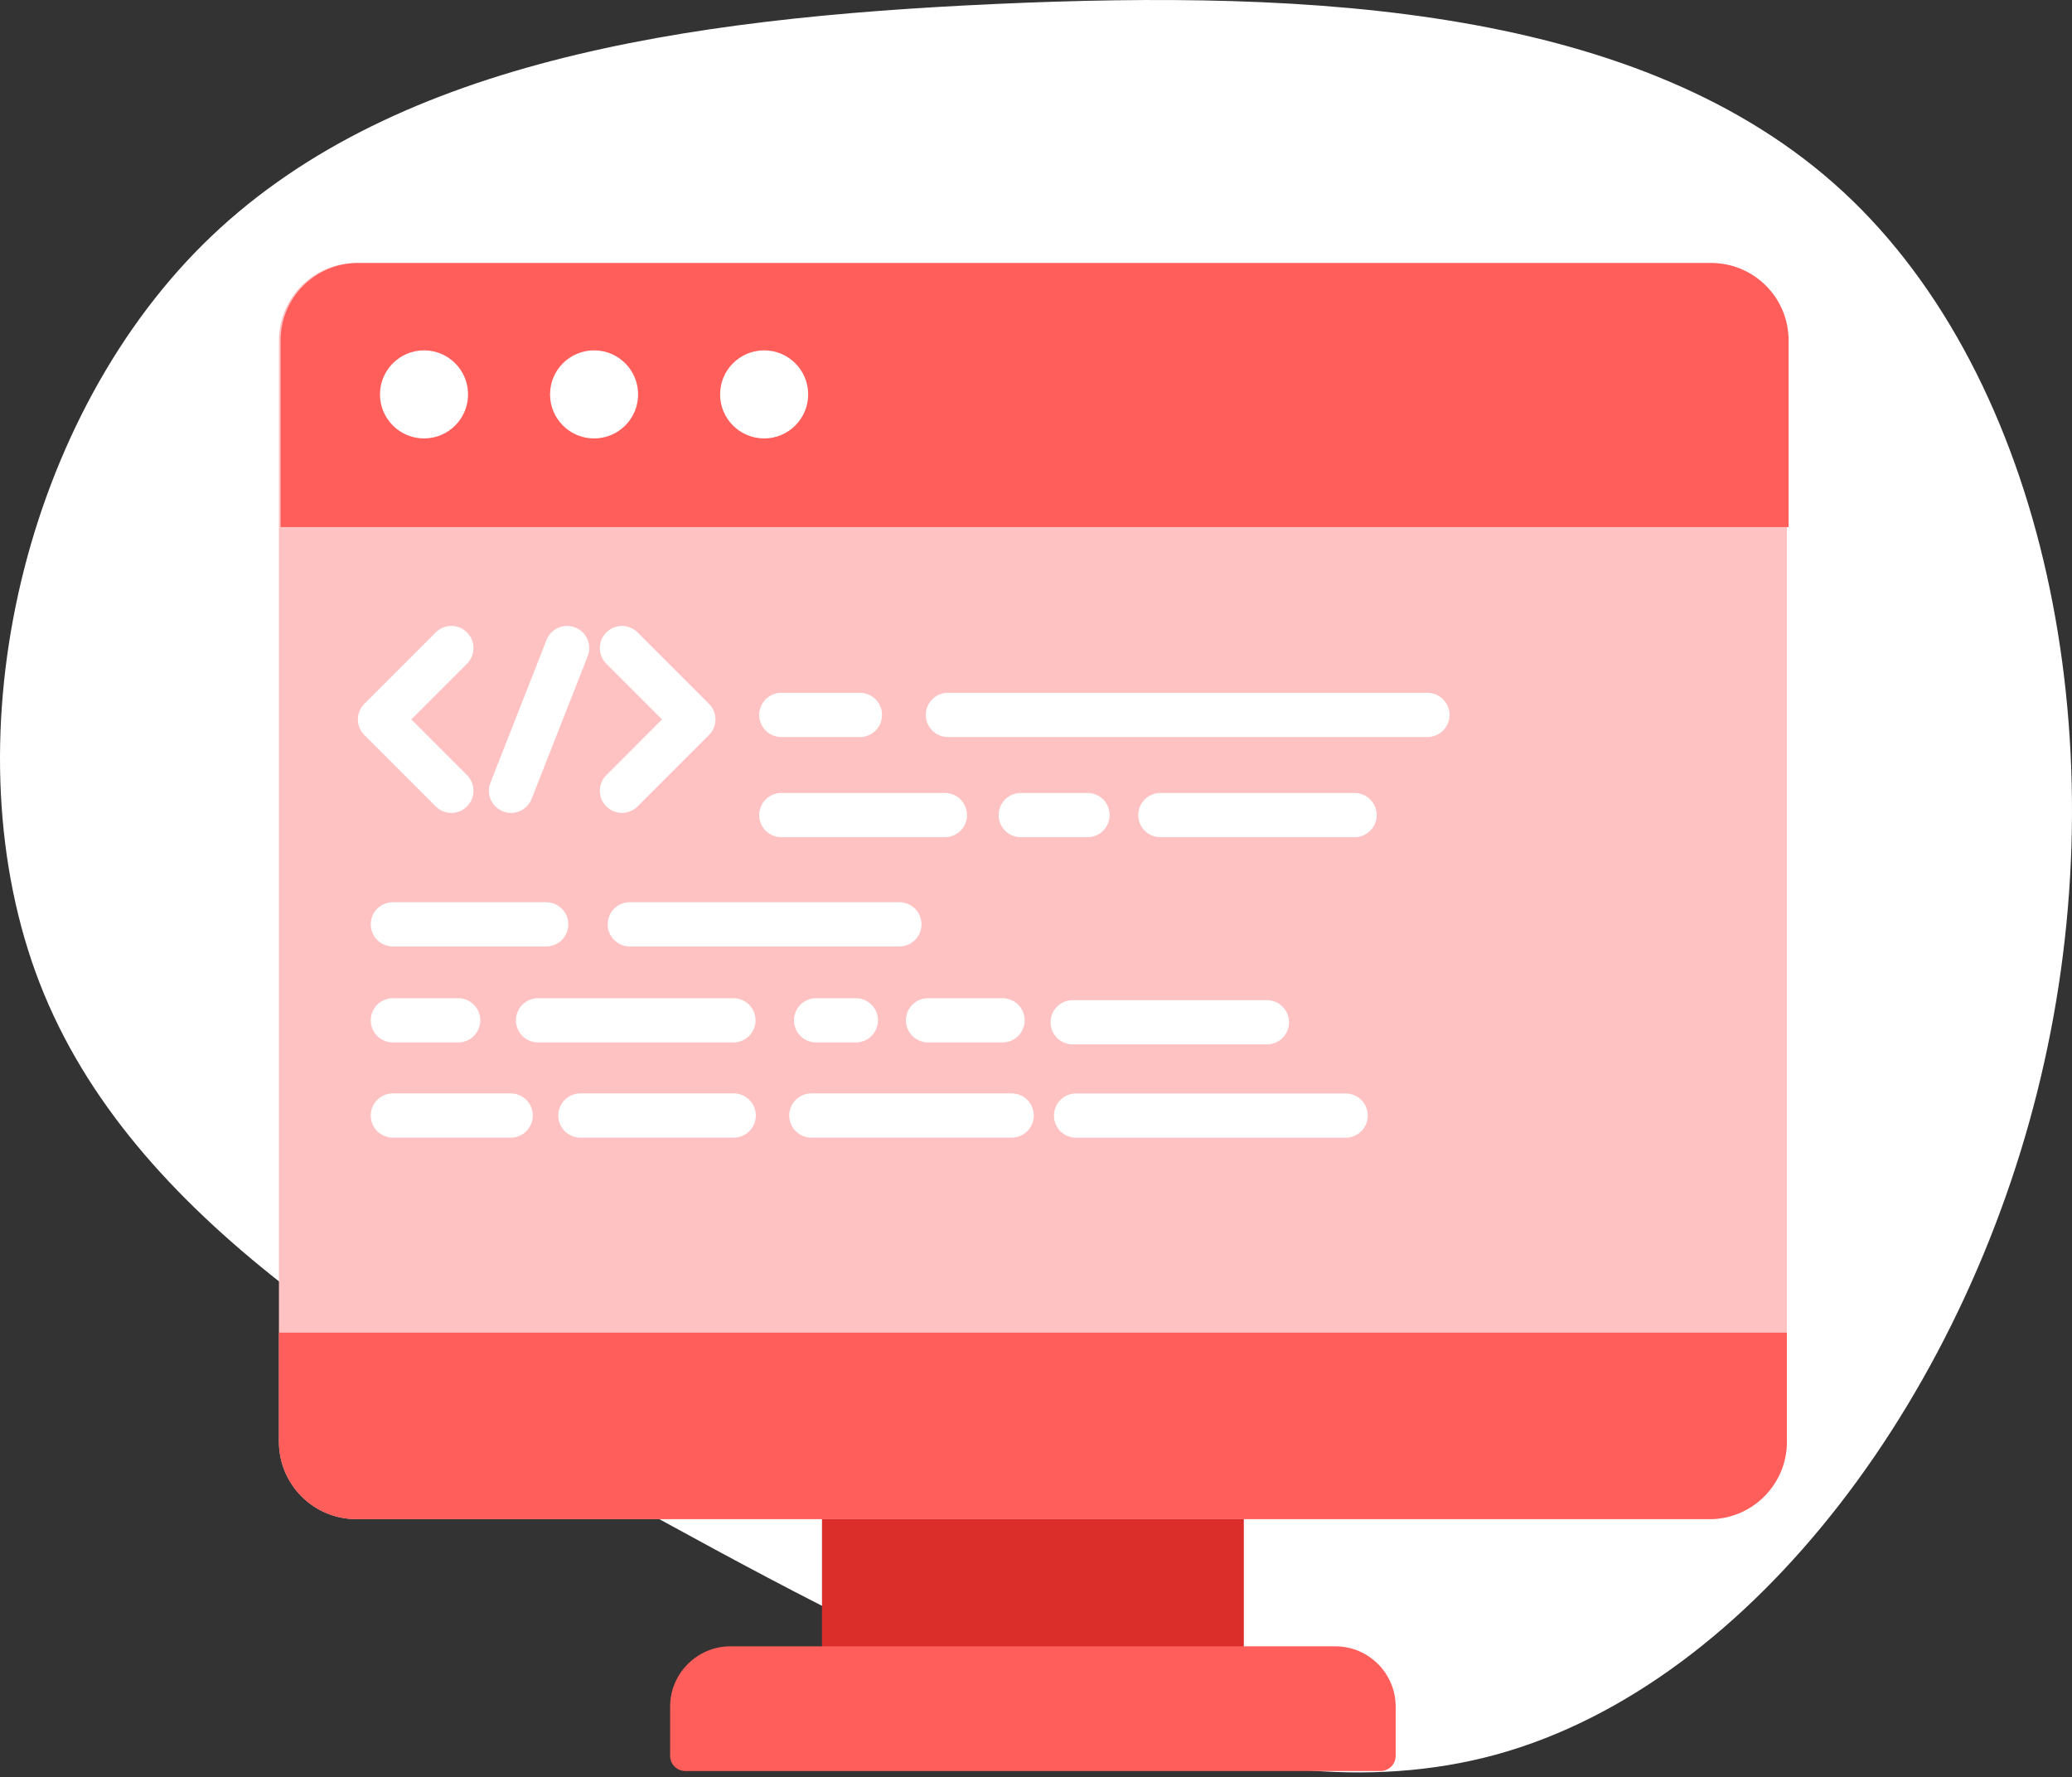 <?xml version="1.0" encoding="UTF-8"?>
<svg width="260px" height="223px" viewBox="0 0 260 223" version="1.1" xmlns="http://www.w3.org/2000/svg" xmlns:xlink="http://www.w3.org/1999/xlink">
    <rect x="0" y="0" width="260" height="223" fill="#333333" stroke="none"/>
    <!-- Generator: Sketch 63.1 (92452) - https://sketch.com -->
    <title>blob-shape</title>
    <desc>Created with Sketch.</desc>
    <defs>
        <path d="M231.303,24.083 C256.59,47.485 265.67,92.326 256.527,133.247 C247.446,174.167 220.142,211.229 187.793,220.147 C155.381,229.065 117.924,209.901 83.179,190.864 C48.434,171.827 16.463,152.916 4.986,123.38 C-6.49,93.781 2.464,53.493 25.48,30.661 C48.56,7.766 85.701,2.264 125.05,0.493 C164.398,-1.278 206.017,0.682 231.303,24.083 Z" id="path-1"></path>
    </defs>
    <g id="desktop" stroke="none" stroke-width="1" fill="none" fill-rule="evenodd">
        <g id="open_source" transform="translate(-920, -441)">
            <g id="header" transform="translate(0, 6)">
                <g id="Group-9" transform="translate(214, 435)">
                    <g id="Group-3" transform="translate(650, 0)">
                        <g id="blob-shape" transform="translate(56, 0)">
                            <g id="Group-17">
                                <mask id="mask-2" fill="white">
                                    <use xlink:href="#path-1"></use>
                                </mask>
                                <use id="Path" fill="#FFFFFF" fill-rule="nonzero" xlink:href="#path-1"></use>
                            </g>
                            <g id="data-(9)" transform="translate(35, 33)" fill-rule="nonzero">
                                <polygon id="Path" fill="#DB2D2A" points="68.145 154.553 121.077 154.553 121.077 176.461 68.145 176.461"></polygon>
                                <path d="M179.508,157.621 L9.714,157.621 C4.349,157.621 -1.05160326e-14,153.273 -1.05160326e-14,147.908 L-1.05160326e-14,9.714 C-1.05160326e-14,4.349 4.349,-1.05160326e-14 9.714,-1.05160326e-14 L179.508,-1.05160326e-14 C184.873,-1.05160326e-14 189.222,4.349 189.222,9.714 L189.222,147.908 C189.222,153.273 184.873,157.621 179.508,157.621 Z" id="Path" fill="#FFC2C2"></path>
                                <path d="M189.222,134.219 L0,134.219 L0,147.908 C0,153.273 4.349,157.621 9.714,157.621 L179.508,157.621 C184.873,157.621 189.222,153.273 189.222,147.908 L189.222,134.219 Z" id="Path" fill="#FF5E5B"></path>
                                <path d="M189.439,33.138 L0.211,33.138 L0.211,9.714 C0.211,4.349 4.56,0 9.924,0 L179.725,0 C185.09,0 189.439,4.349 189.439,9.714 L189.439,33.138 Z" id="Path" fill="#FF5E5B"></path>
                                <path d="M138.23,189.228 L50.992,189.228 C49.941,189.228 49.089,188.375 49.089,187.324 L49.089,181.154 C49.089,176.97 52.481,173.578 56.665,173.578 L132.557,173.578 C136.741,173.578 140.133,176.97 140.133,181.154 L140.133,187.324 C140.133,188.375 139.28,189.228 138.23,189.228 Z" id="Path" fill="#FF5E5B"></path>
                                <g id="Group" transform="translate(9.62, 45.51)" fill="#FFFFFF">
                                    <path d="M12.016,23.492 C11.307,23.492 10.596,23.222 10.054,22.68 L1.1,13.725 C0.016,12.642 0.016,10.885 1.1,9.801 L10.054,0.847 C11.138,-0.237 12.895,-0.237 13.979,0.847 C15.063,1.931 15.063,3.687 13.979,4.771 L6.987,11.763 L13.979,18.756 C15.063,19.84 15.063,21.596 13.979,22.68 C13.437,23.222 12.726,23.492 12.016,23.492 Z" id="Path"></path>
                                    <path d="M33.424,23.492 C32.715,23.492 32.004,23.222 31.462,22.68 C30.378,21.596 30.378,19.838 31.462,18.756 L38.454,11.763 L31.462,4.771 C30.378,3.687 30.378,1.929 31.462,0.847 C32.546,-0.237 34.303,-0.237 35.387,0.847 L44.341,9.801 C45.425,10.885 45.425,12.642 44.341,13.725 L35.387,22.68 C34.845,23.222 34.134,23.492 33.424,23.492 Z" id="Path"></path>
                                    <path d="M19.507,23.494 C19.169,23.494 18.827,23.431 18.493,23.3 C17.066,22.741 16.364,21.129 16.925,19.703 L23.96,1.794 C24.521,0.369 26.133,-0.335 27.558,0.225 C28.984,0.786 29.687,2.398 29.126,3.824 L22.09,21.732 C21.661,22.826 20.614,23.494 19.507,23.494 Z" id="Path"></path>
                                    <path d="M23.918,40.249 L4.678,40.249 C3.146,40.249 1.903,39.006 1.903,37.474 C1.903,35.941 3.146,34.699 4.678,34.699 L23.918,34.699 C25.452,34.699 26.693,35.941 26.693,37.474 C26.693,39.006 25.452,40.249 23.918,40.249 Z" id="Path"></path>
                                    <path d="M68.235,40.249 L34.407,40.249 C32.875,40.249 31.632,39.006 31.632,37.474 C31.632,35.941 32.875,34.699 34.407,34.699 L68.235,34.699 C69.768,34.699 71.01,35.941 71.01,37.474 C71.01,39.006 69.768,40.249 68.235,40.249 Z" id="Path"></path>
                                    <path d="M12.875,52.294 L4.678,52.294 C3.146,52.294 1.903,51.053 1.903,49.519 C1.903,47.987 3.146,46.744 4.678,46.744 L12.875,46.744 C14.408,46.744 15.65,47.987 15.65,49.519 C15.65,51.053 14.407,52.294 12.875,52.294 Z" id="Path"></path>
                                    <path d="M62.777,52.294 L57.785,52.294 C56.253,52.294 55.01,51.053 55.01,49.519 C55.01,47.987 56.253,46.744 57.785,46.744 L62.777,46.744 C64.309,46.744 65.552,47.987 65.552,49.519 C65.552,51.053 64.309,52.294 62.777,52.294 Z" id="Path"></path>
                                    <path d="M47.412,52.294 L22.897,52.294 C21.363,52.294 20.122,51.053 20.122,49.519 C20.122,47.987 21.363,46.744 22.897,46.744 L47.412,46.744 C48.946,46.744 50.187,47.987 50.187,49.519 C50.187,51.053 48.944,52.294 47.412,52.294 Z" id="Path"></path>
                                    <path d="M81.183,52.294 L71.833,52.294 C70.301,52.294 69.058,51.053 69.058,49.519 C69.058,47.987 70.301,46.744 71.833,46.744 L81.183,46.744 C82.715,46.744 83.958,47.987 83.958,49.519 C83.958,51.053 82.715,52.294 81.183,52.294 Z" id="Path"></path>
                                    <path d="M63.284,13.972 L53.423,13.972 C51.89,13.972 50.648,12.73 50.648,11.197 C50.648,9.665 51.89,8.422 53.423,8.422 L63.284,8.422 C64.818,8.422 66.059,9.665 66.059,11.197 C66.059,12.73 64.818,13.972 63.284,13.972 Z" id="Path"></path>
                                    <path d="M134.496,13.972 L74.328,13.972 C72.796,13.972 71.553,12.73 71.553,11.197 C71.553,9.665 72.796,8.422 74.328,8.422 L134.496,8.422 C136.028,8.422 137.271,9.665 137.271,11.197 C137.271,12.73 136.028,13.972 134.496,13.972 Z" id="Path"></path>
                                    <path d="M125.356,26.539 L100.985,26.539 C99.452,26.539 98.21,25.297 98.21,23.764 C98.21,22.232 99.452,20.989 100.985,20.989 L125.356,20.989 C126.89,20.989 128.131,22.232 128.131,23.764 C128.131,25.297 126.89,26.539 125.356,26.539 Z" id="Path"></path>
                                    <path d="M124.235,64.249 L90.407,64.249 C88.875,64.249 87.632,63.006 87.632,61.474 C87.632,59.941 88.875,58.699 90.407,58.699 L124.235,58.699 C125.768,58.699 127.01,59.941 127.01,61.474 C127.01,63.006 125.768,64.249 124.235,64.249 Z" id="Path"></path>
                                    <path d="M114.356,52.539 L89.985,52.539 C88.452,52.539 87.21,51.297 87.21,49.764 C87.21,48.232 88.452,46.989 89.985,46.989 L114.356,46.989 C115.89,46.989 117.131,48.232 117.131,49.764 C117.131,51.297 115.89,52.539 114.356,52.539 Z" id="Path"></path>
                                    <path d="M91.845,26.539 L83.467,26.539 C81.935,26.539 80.692,25.297 80.692,23.764 C80.692,22.232 81.935,20.989 83.467,20.989 L91.845,20.989 C93.379,20.989 94.62,22.232 94.62,23.764 C94.62,25.297 93.379,26.539 91.845,26.539 Z" id="Path"></path>
                                    <path d="M73.948,26.539 L53.422,26.539 C51.89,26.539 50.647,25.297 50.647,23.764 C50.647,22.232 51.89,20.989 53.422,20.989 L73.948,20.989 C75.48,20.989 76.723,22.232 76.723,23.764 C76.723,25.297 75.48,26.539 73.948,26.539 Z" id="Path"></path>
                                    <path d="M47.448,64.24 L28.208,64.24 C26.675,64.24 25.433,62.997 25.433,61.465 C25.433,59.931 26.675,58.69 28.208,58.69 L47.448,58.69 C48.982,58.69 50.223,59.931 50.223,61.465 C50.223,62.997 48.982,64.24 47.448,64.24 Z" id="Path"></path>
                                    <path d="M19.461,64.24 L4.678,64.24 C3.146,64.24 1.903,62.997 1.903,61.465 C1.903,59.931 3.146,58.69 4.678,58.69 L19.461,58.69 C20.993,58.69 22.236,59.931 22.236,61.465 C22.236,62.997 20.993,64.24 19.461,64.24 Z" id="Path"></path>
                                    <path d="M82.325,64.24 L57.192,64.24 C55.659,64.24 54.417,62.997 54.417,61.465 C54.417,59.931 55.659,58.69 57.192,58.69 L82.325,58.69 C83.858,58.69 85.1,59.931 85.1,61.465 C85.1,62.997 83.858,64.24 82.325,64.24 Z" id="Path"></path>
                                </g>
                                <path d="M23.733,16.488 C23.733,19.541 21.259,22.014 18.208,22.014 C15.156,22.014 12.681,19.541 12.681,16.488 C12.681,13.437 15.156,10.963 18.208,10.963 C21.259,10.963 23.733,13.437 23.733,16.488 Z" id="Path" fill="#FFFFFF"></path>
                                <path d="M45.072,16.488 C45.072,19.541 42.599,22.014 39.547,22.014 C36.496,22.014 34.021,19.541 34.021,16.488 C34.021,13.437 36.496,10.963 39.547,10.963 C42.599,10.963 45.072,13.437 45.072,16.488 Z" id="Path" fill="#FFFFFF"></path>
                                <path d="M66.412,16.488 C66.412,19.541 63.938,22.014 60.887,22.014 C57.834,22.014 55.361,19.541 55.361,16.488 C55.361,13.437 57.834,10.963 60.887,10.963 C63.938,10.963 66.412,13.437 66.412,16.488 Z" id="Path" fill="#FFFFFF"></path>
                            </g>
                        </g>
                    </g>
                </g>
            </g>
        </g>
    </g>
</svg>